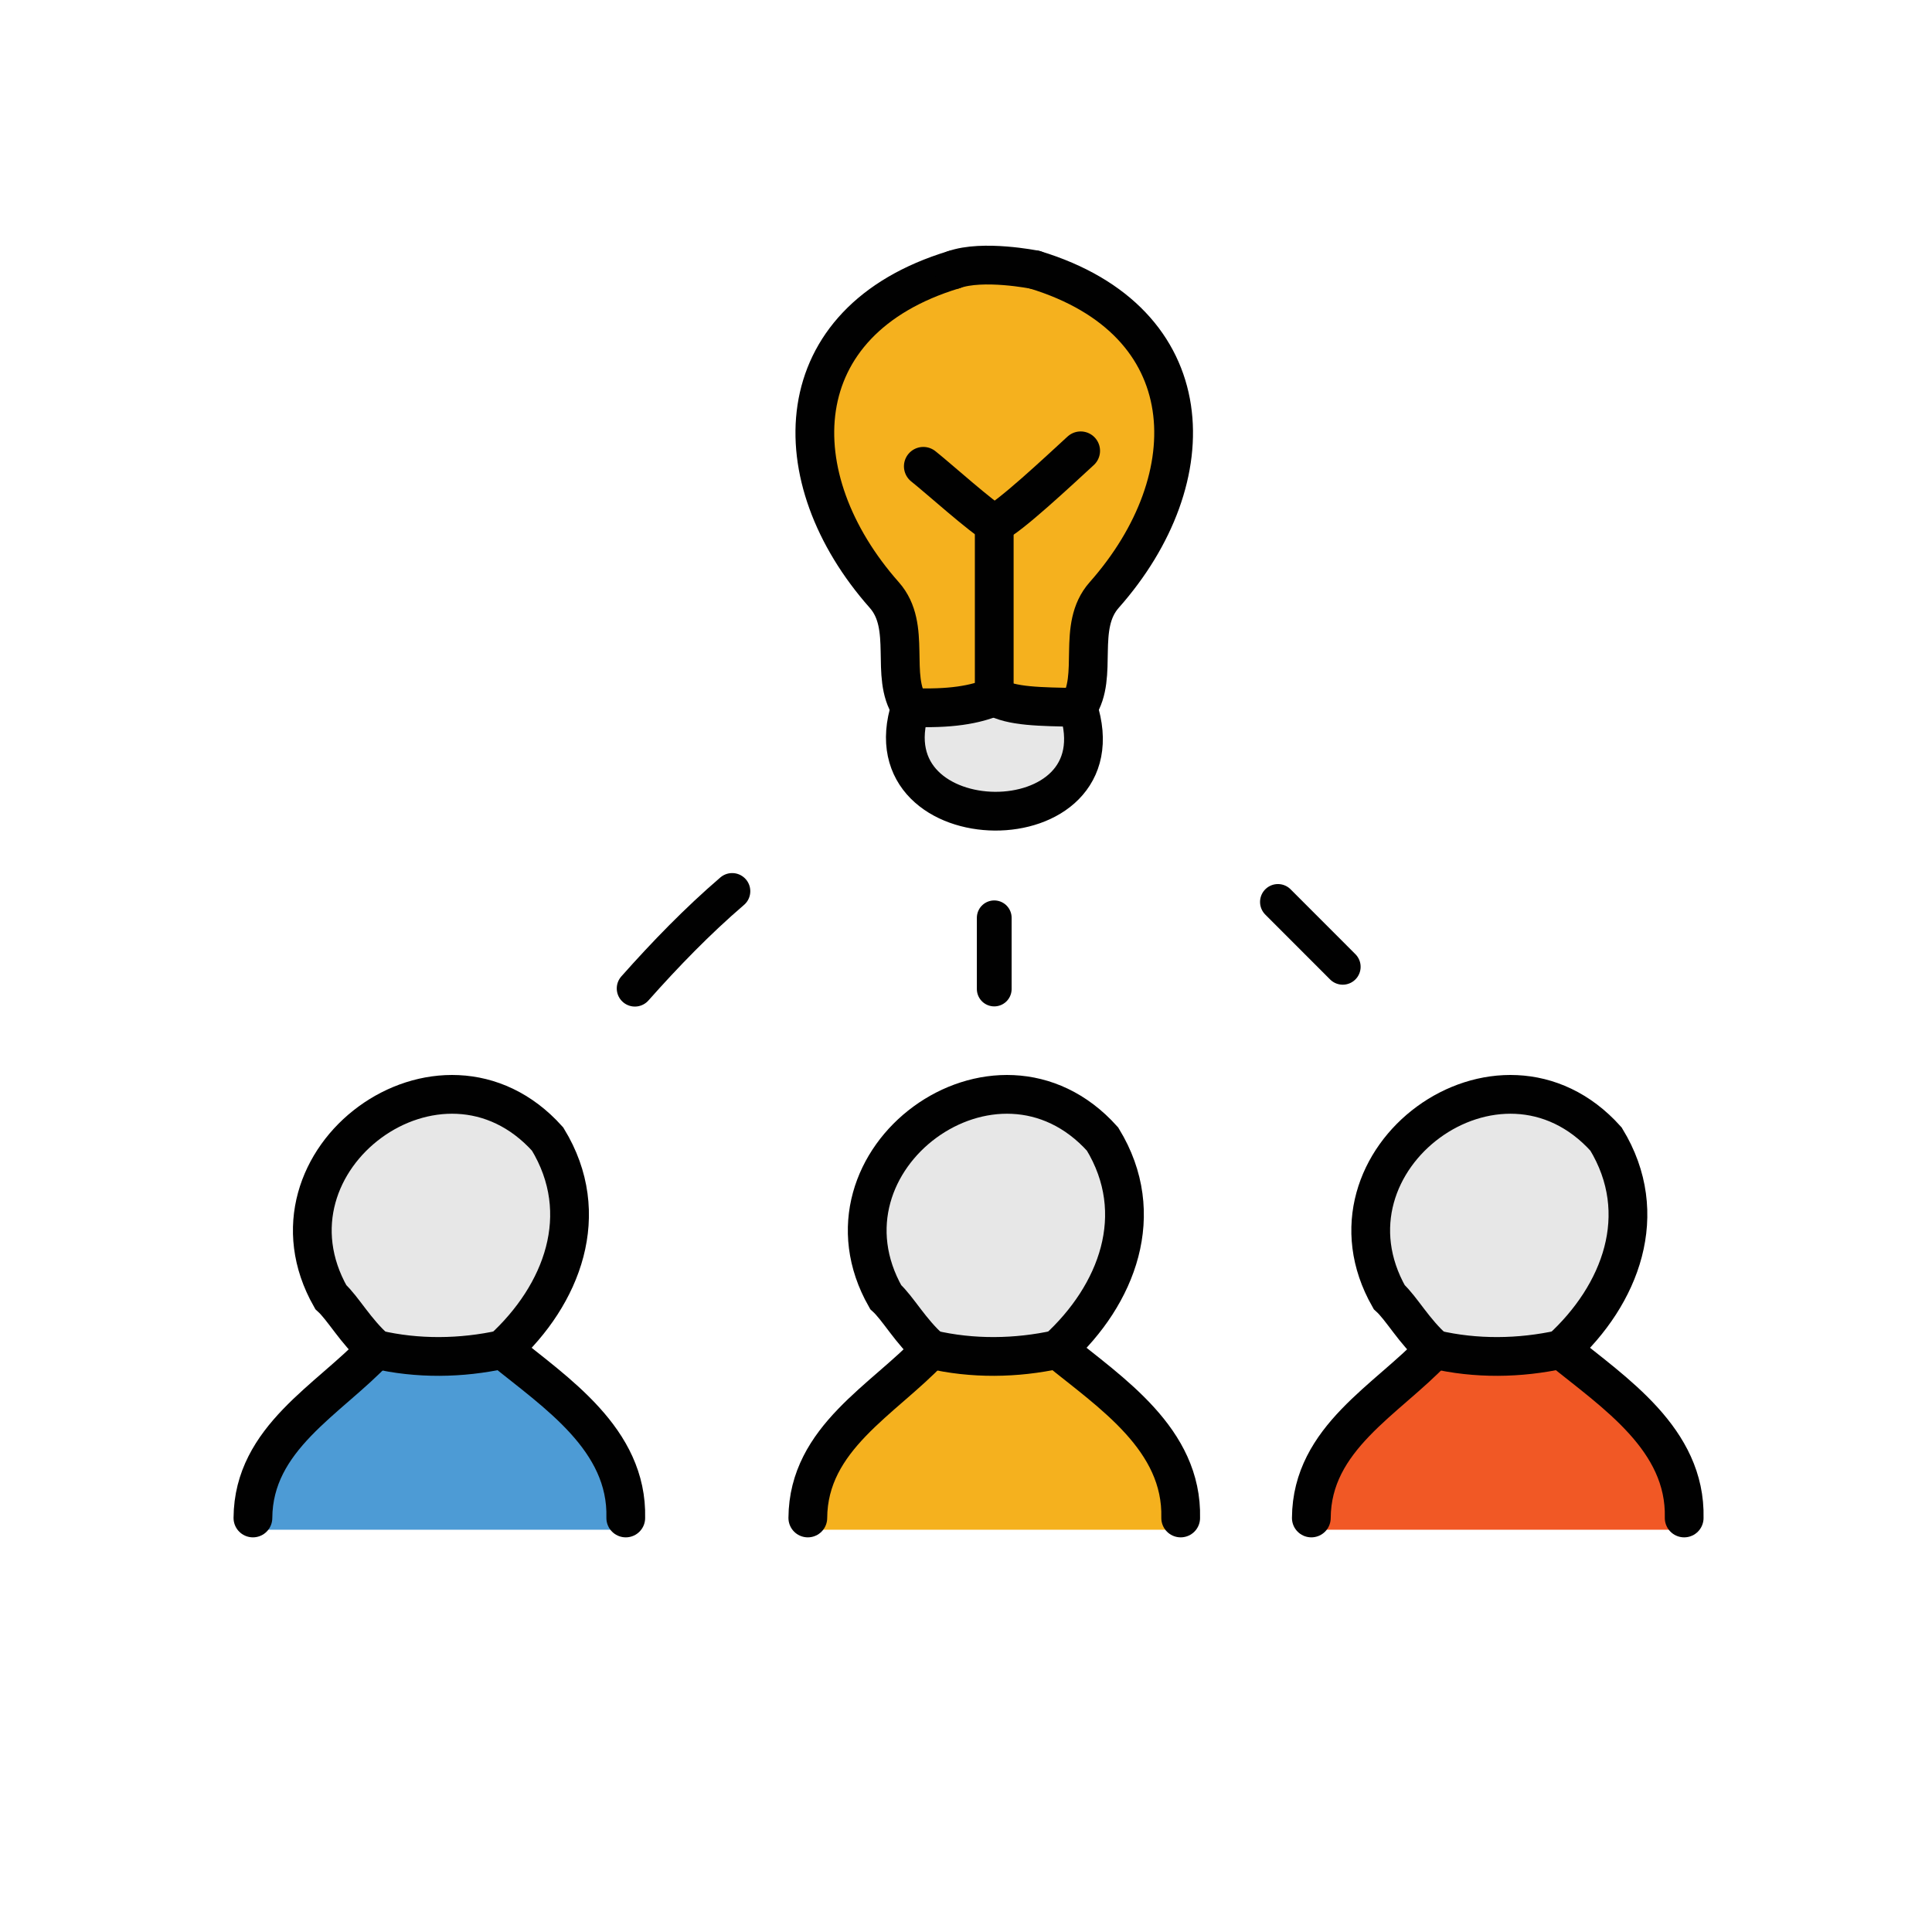 <?xml version="1.0" encoding="utf-8"?>
<!-- Generator: Adobe Illustrator 15.1.0, SVG Export Plug-In . SVG Version: 6.00 Build 0)  -->
<!DOCTYPE svg PUBLIC "-//W3C//DTD SVG 1.1//EN" "http://www.w3.org/Graphics/SVG/1.1/DTD/svg11.dtd">
<svg version="1.1" id="Layer_1" xmlns="http://www.w3.org/2000/svg" xmlns:xlink="http://www.w3.org/1999/xlink" x="0px" y="0px"
	 width="238px" height="238px" viewBox="0 0 238 238" enable-background="new 0 0 238 238" xml:space="preserve">
<path fill="#E7E7E7" d="M113.164,87.148l9.515-1.334l7.589,1.376l2.859,1.096v5.249l-1.992,3.304c0,0-6.2,1.421-6.592,2.21
	c-0.389,0.801-2.723,0.858-3.072,0.825c-0.35-0.027-6.41-2.198-6.41-2.198l-2.9-3.544l-1.41-4.035l1.41-2.948L113.164,87.148
	L113.164,87.148z"/>
<path fill="#F5B11E" d="M133.478,86.479c0,0,2.159-10.856,2.548-11.313c0.389-0.449,4.282-6.445,4.282-6.445l2.993-7.742v-8.898
	l-0.639-7.279l-5.36-6.601l-7.651-4.237l-7.16-0.738l-10.326,1.22l-6.27,5.354l-3.68,5.177l-2.572,11.765l3.156,7.179l2.084,3.924
	l3.078,5.98c0,0,3.315,4.378,3.572,5.044c0.259,0.668,0.632,4.824,0.632,4.824v3.448l5.158-1.334h5.359l4.794,0.689l5.324,0.645
	L133.478,86.479z"/>
<path fill="#F5B11E" d="M99.51,188.447h45.938c0,0,0.229-14.414-14.103-21.346c0,0-4.159,1.441-8.673,0.59
	c-4.52-0.849-7.988-1.463-7.988-1.463S97.8,177.608,99.51,188.447"/>
<path fill="#E7E7E7" d="M140.355,151.357c0,9.67-7.715,17.512-17.234,17.512c-9.522,0-17.238-7.842-17.238-17.512
	c0-9.669,7.715-17.511,17.238-17.511C132.641,133.847,140.355,141.688,140.355,151.357"/>
<path fill="none" stroke="#010101" stroke-width="4.774" stroke-linecap="round" d="M112.161,87.148
	c-2.602-3.885,0.247-9.932-3.231-13.852c-12.75-14.401-12.295-33.74,8.552-40.067"/>
<path fill="none" stroke="#010101" stroke-width="4.774" stroke-linecap="round" d="M112.161,87.148
	c4.854,0.211,7.98-0.328,10.325-1.334"/>
<line fill="none" stroke="#010101" stroke-width="4.774" stroke-linecap="round" x1="122.479" y1="85.814" x2="122.479" y2="64.515"/>
<path fill="none" stroke="#010101" stroke-width="4.774" stroke-linecap="round" d="M122.479,64.515
	c-1.298-0.587-6.979-5.683-8.737-7.071"/>
<path fill="none" stroke="#010101" stroke-width="4.774" stroke-linecap="round" d="M122.479,64.515
	c1.763-0.696,8.116-6.661,10.646-8.98"/>
<path fill="none" stroke="#010101" stroke-width="4.774" stroke-linecap="round" d="M122.479,85.814
	c2.13,1.229,5.587,1.241,10.313,1.334"/>
<path fill="none" stroke="#010101" stroke-width="4.774" stroke-linecap="round" d="M127.47,33.229c0,0-6.403-1.292-9.984,0"/>
<path fill="none" stroke="#010101" stroke-width="4.774" stroke-linecap="round" d="M112.161,87.148
	c-5.46,16.861,26.294,17.223,20.632,0"/>
<path fill="none" stroke="#010101" stroke-width="4.465" stroke-linecap="round" d="M78.21,121.765
	c3.737-4.21,7.721-8.323,11.985-11.98"/>
<path fill="none" stroke="#010101" stroke-width="4.407" stroke-linecap="round" d="M157.427,111.109
	c2.659,2.669,5.323,5.331,7.983,7.99"/>
<line fill="none" stroke="#010101" stroke-width="4.283" stroke-linecap="round" x1="122.479" y1="121.834" x2="122.479" y2="113.064"/>
<path fill="none" stroke="#010101" stroke-width="4.774" stroke-linecap="round" d="M114.688,166.229
	c-5.797,6.2-15.114,10.91-15.174,20.768"/>
<path fill="none" stroke="#010101" stroke-width="4.774" stroke-linecap="round" d="M114.688,166.229
	c-2.526-2.208-4.05-5.057-5.586-6.447c-9.625-16.938,13.632-34.041,26.719-19.463c5.645,9.248,1.795,19.203-5.55,25.906"/>
<path fill="none" stroke="#010101" stroke-width="4.774" stroke-linecap="round" d="M130.271,166.229
	c6.554,5.339,15.418,11.075,15.175,20.768"/>
<path fill="none" stroke="#010101" stroke-width="4.774" stroke-linecap="round" d="M114.688,166.229
	c5.078,1.195,10.494,1.123,15.583,0"/>
<path fill="none" stroke="#010101" stroke-width="4.774" stroke-linecap="round" d="M132.793,87.148
	c2.607-3.885-0.24-9.932,3.234-13.852c12.75-14.401,12.293-33.74-8.556-40.067"/>
<path fill="#F15825" d="M161.541,188.447h45.933c0,0,0.226-14.414-14.101-21.346c0,0-4.164,1.441-8.676,0.59
	c-4.514-0.849-7.979-1.463-7.979-1.463S159.83,177.608,161.541,188.447"/>
<path fill="#E7E7E7" d="M202.384,151.357c0,9.67-7.718,17.512-17.236,17.512c-9.517,0-17.233-7.842-17.233-17.512
	c0-9.669,7.717-17.511,17.233-17.511C194.666,133.847,202.384,141.688,202.384,151.357"/>
<path fill="none" stroke="#010101" stroke-width="4.774" stroke-linecap="round" d="M176.718,166.229
	c-5.8,6.2-15.117,10.91-15.177,20.768"/>
<path fill="none" stroke="#010101" stroke-width="4.774" stroke-linecap="round" d="M176.718,166.229
	c-2.529-2.208-4.054-5.057-5.589-6.447c-9.627-16.938,13.623-34.041,26.714-19.463c5.644,9.248,1.801,19.203-5.55,25.906"/>
<path fill="none" stroke="#010101" stroke-width="4.774" stroke-linecap="round" d="M192.293,166.229
	c6.553,5.339,15.418,11.075,15.178,20.768"/>
<path fill="none" stroke="#010101" stroke-width="4.774" stroke-linecap="round" d="M176.718,166.229
	c5.077,1.195,10.495,1.123,15.575,0"/>
<path fill="#4D9BD5" d="M31.158,188.447h45.935c0,0,0.22-14.414-14.105-21.346c0,0-4.156,1.441-8.676,0.59
	c-4.511-0.849-7.98-1.463-7.98-1.463S29.447,177.608,31.158,188.447"/>
<path fill="#E7E7E7" d="M72,151.357c0,9.67-7.721,17.512-17.237,17.512c-9.519,0-17.234-7.842-17.234-17.512
	c0-9.669,7.715-17.511,17.234-17.511C64.28,133.847,72,141.688,72,151.357"/>
<path fill="none" stroke="#010101" stroke-width="4.774" stroke-linecap="round" d="M46.334,166.229
	c-5.8,6.2-15.114,10.91-15.177,20.768"/>
<path fill="none" stroke="#010101" stroke-width="4.774" stroke-linecap="round" d="M46.334,166.229
	c-2.526-2.208-4.056-5.057-5.589-6.447c-9.625-16.938,13.626-34.041,26.714-19.463c5.647,9.248,1.798,19.203-5.547,25.906"/>
<path fill="none" stroke="#010101" stroke-width="4.774" stroke-linecap="round" d="M61.913,166.229
	c6.553,5.339,15.418,11.075,15.174,20.768"/>
<path fill="none" stroke="#010101" stroke-width="4.774" stroke-linecap="round" d="M46.334,166.229
	c5.077,1.195,10.492,1.123,15.578,0"/>
</svg>
